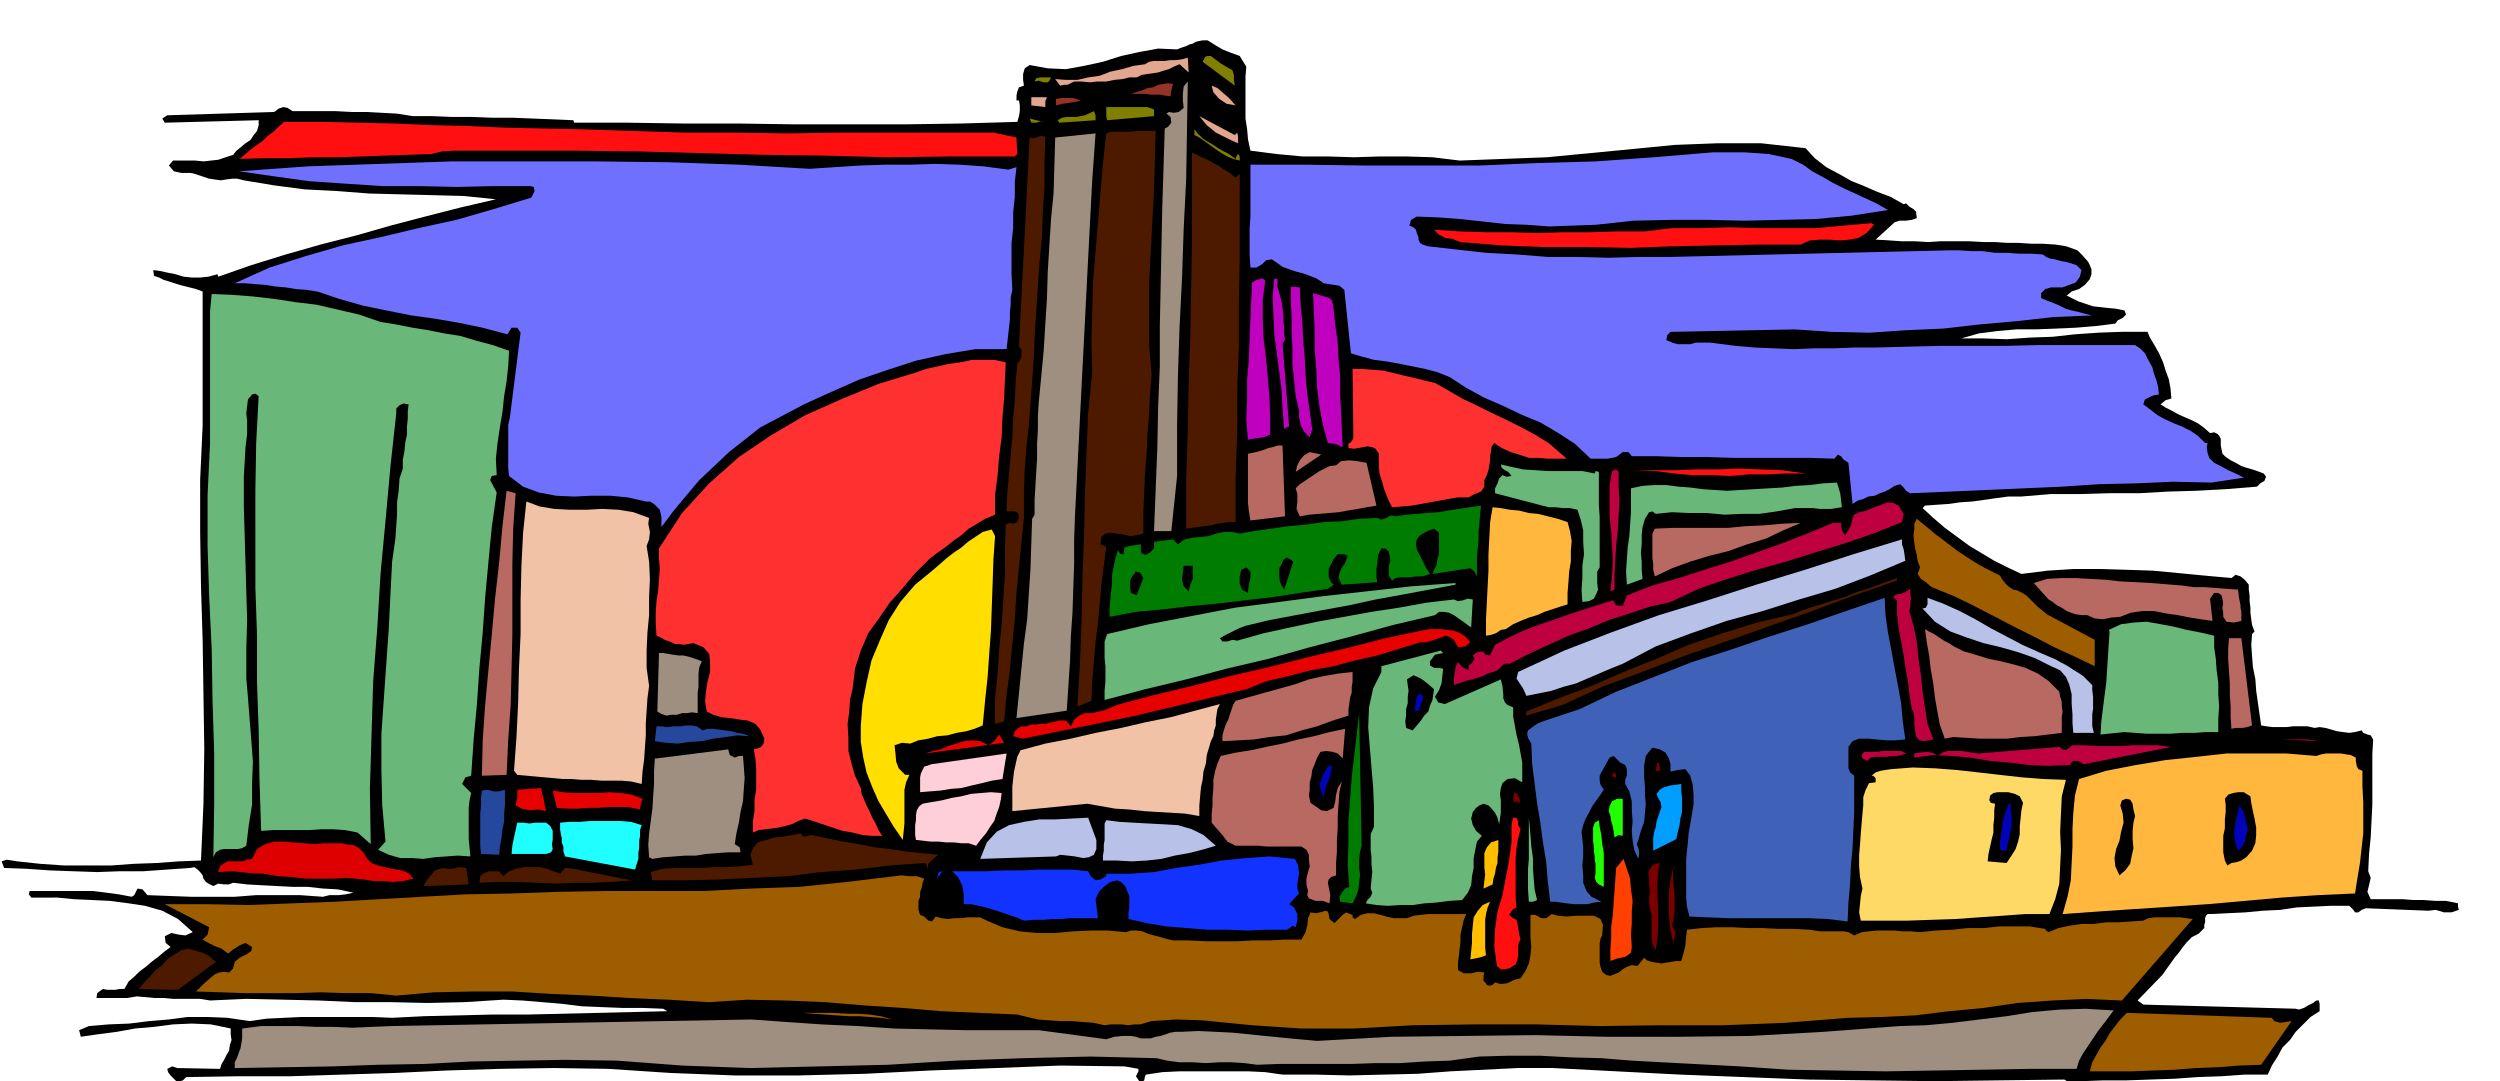 <svg xmlns="http://www.w3.org/2000/svg" fill-rule="evenodd" height="212.119" preserveAspectRatio="none" stroke-linecap="round" viewBox="0 0 3035 1313" width="490.455"><style>.brush1{fill:#000}.pen1{stroke:none}.brush2{fill:#4d1a00}.brush3{fill:#9e5e00}.brush4{fill:#69b87a}.brush6{fill:#9e8f80}.brush7{fill:#7070ff}.brush8{fill:#ff0f0f}.brush9{fill:#26479e}.brush10{fill:#b86961}.brush11{fill:#1fffff}.brush12{fill:#e60000}.brush13{fill:#f2c2a6}.brush14{fill:#ff3030}.brush17{fill:#1233ff}.brush18{fill:#b8c2e8}.brush19{fill:olive}.brush20{fill:#e3a68f}.brush21{fill:#943326}.brush22{fill:#007d00}.brush23{fill:#bf00bf}.brush24{fill:#0003b8}.brush25{fill:#bf0040}.brush27{fill:#ffb83d}.brush28{fill:#7a0000}.brush30{fill:#1fff00}</style><path class="pen1 brush1" d="m21 1046 28 3 29 2h57l27-2 28-1 27-2 27-1 3-69 1-66-1-67-1-65-2-66-1-65v-65l3-65V354l-8-3-8-2-8-2-7-2-9-3-7-2-6-3-6-2-1-7 8 1 9 2 10 2 10 3 10 1h10l10-1 11-3 1 3 40-14 42-13 42-12 43-11 42-12 42-11 43-11 43-10-39-4-38-1-39-1-38-1-39-3-39-2-38-5-36-6-8-2h-6l-8 1-6 1-7-1-7-1-6-2-6-2-6-2-5-1h-11l-9-2-6-7 5-6h27l10 1 9-1 9-1 9-3 9-3 4-5 5-4 6-5 6-4 4-6 4-5 2-7v-6l-114 3-3-5 6-4 130-4 5-4 6-2 5 1 6 4h53l19 1h18l19 1 18 1 19 3h23l24 1h25l25 1h25l25 1 24 1 24 1 1 3h66l66 1h67l68 1h135l68-1 68-2 2-7 1-6v-7l-1-6h-3v-6l1-5 2-5 6-2-1-7v-7l2-7 6-4 22 4 22 1 22-4 23-5 22-7 23-5 22-4 23 1 5-2 6-2 4-2 4-1 3-2 4-1 5-1h6l8 5 10 6 10 4 11 4 8 13-1 12v51l2 13 1 12 3 14 31 4 32 3h31l32 1 31-1h32l32 1 33 4 53-2 53-2 52-5 52-5 51-5 52-2h53l54 6 11 12 14 11 15 8 16 9 15 6 16 7 16 6 16 9 3-1 4 4 5 3 3 3 1 8-6 2-7 1h-8l-6 2-23 21 16 1 16 1h15l17 1 15-1h34l19 1h13l15 1h14l15 1h14l15 1 13 2 14 5 6 6 7 8 2 4 2 5v6l-2 6-6 7-7 5-9 3-6 5 6 3 8 4 9 3 9 3 9 1 9 1 10 1 10 2 2 5-4 4-6 3-3 4-24 3-24 2-24 1-24 1h-24l-23 2-23 3-21 6h27l28 1 28-2 28-1 27-3 29-2 28-1h31l3 7 6 10 5 9 5 11 3 10 4 11 2 11 1 12-7 2-6 5 6 4 8 4 7 4 9 4 7 3 8 4 7 5 8 7 5-1 4 2 2 2 2 4v8l2 10 4 4 6 4 6 3 7 4 6 2 7 2 6 2 8 3 3 4-2 5-5 3-4 4-37 3-36 2-35 1-35 2h-36l-35 1h-36l-36 3h-16l-15 2-14 2-14 2-15 1-14 2-15 1-14 1-3 3 13 12 14 12 15 11 15 11 15 9 15 9 16 8 17 8 32-4 32-2h32l32 1 31 1 32 3 31 3 33 3 5-4 6 2 5 4 5 6v6l1 7v7l1 8v6l1 8 1 7 3 8-3 3-1 13 1 14 1 13 3 15 1 14 2 14 2 14 2 14 6 1 8 1h17l8-1h17l9 2 6-1 7 1 7 2 7 2 7 1 8 1 7-1 8-2 2 3 5 2 4 1 3 5-1 18v61l-1 20-1 20-2 20-1 21 3 8-2 9-2 8 4 9h39l13 1h12l14 1h13l15 3v4l1 4-9 3h-9l-10-3-9 1-76-3-5 2-4 3h-4l-2-3-5-5h-22l-21 1-21 1-20 3-21 1-21 2-21 1-20 1h-5l-2 2-1 3v5l-1 3v4l-3 3-4 4-8 4-6 6-5 6-5 7-5 6-5 7-5 7-5 7-30 31 7 5 185 5 4 1 6-2 5-3 6-3 4-3h3l1 4v9l-11 7-9 9-9 9-7 10-9 9-6 11-7 11-5 11h-28l-28 2-29 1-28 2-30 1-28 1h-28l-27 1-8 6-4 9-3 3-3 4-4 2-4 2-1-8 3-6 3-5 5-6-5-3-80 1-77 1-78-1-76-1-78-3-77-3-78-4-77-4h-42l-41 2-41 2-40 3-42 1-41 1-41-1h-40l-21-3-21-1h-83l-21 1-20 3-1 2-1 5-3 2-3-1-4-6 3-6v-3l-17-3-78-1-78 3-80 3-79 4-80 2h-78l-78-3-76-5-66-1-65 1-65 2-63 3-64 2-63 2h-63l-63 1-4 4-7 2-4-4-4-4-3-4-1-4 6-3 6 2 52 1 2-6 3-5 3-6 3-5 1-7 2-6-1-7v-7l-24-5-23-1-23 1-23 3-23 2-22 4-23 3-21 3-1-4-1-4 12-5 24-2 25-1 24-3 24-2 23-3h24l24 1 27 4 21-3 21-1 21-1h86l24 1 40-2 42-1 42-1h42l42-1 42-1 42-1 42-1-5-3-26-1h-24l-25-1-24-1-24-3-24-2-24-2-23-1-47 3-45 1-45-1h-43l-44-2-43-1-45-1-44 2-12-2h-33l-11-1h-11l-11-1-11-1-6 1-6 1h-37l1-6 4-3 3-2 5 1h10l5-1h6l5-9 7-6 6-6 8-6 7-6 8-6 7-6 8-6-6-5-1-8 8-4 9 2 8 1 9-4-18-16-19-10-21-6-20-3-23-3-21-1-22-1-21-2H38l-3-4 1-4h77l16 2 15 2 16 3 3-2 2-4 2-4 6 1 6 7 26 1 27 1h53l26-2h53l28 2 8-2h11l9-1 9-2-19-4-18-1-18-2h-18l-19-1-19-1-18-1-17-2-5 2h-6l-7-1-6 3-6-3-3-2-3-4-1-4-3-4-3-3-4-3-5 1-29 2-28 2h-29l-27 1-29-1-28-1-29-2-27-1-3-8 6-2 7 1 6 1z"/><path class="pen1 brush2" d="m228 1152 8 2 10 3 8 4 8 7-46 34-47-1 6-8 7-7 7-8 8-6 7-8 8-5 8-5 8-2z"/><path class="pen1 brush3" d="m621 1085 57-2 58-1h118l58-3 58-2 58-6 58-7 8-1 10 1h9l9 3-2 5-1 6-2 5v6l-2 5v11l2 6 5 2 5 5h2l2 1 2-2 3-4 7 2 8 1 8-1h8l7-1h16l8 4 19 8 21 5 21 2h22l21-2 22-1h21l22 2 6-2h7l7 1 7 3 7 2 8 2 7 2 8 2h19l20 1h40l18-1h20l19-1h20l5-9 2-8 1-9 3-7 7 1 8-2 3-1 3 1 1 3 1 6 6 5 5-5 5-5 4-3 8 3v3l3 2 7-5 8-2h8l8 2 7 2 9 2h16l8-3 9-1 9-1h46l-3 7-2 9-2 9v9l-1 8-1 9-1 8v9l7 4h9l8-2 8 1-1 4v6l2 2 2 3 3 1 4-1 3-3 7 2 8-1 8-4 8-2 6-9 4-9 2-10 1-10-1-11v-28h6l7 4h6l7-5 7 2 11 1 12-1h21l8 4 3 7-1 13-2 4-1 6v23l1 5 2 6 5 4 5 1 5-2 5-2 5-4 5-3 6-2 7 1 8-10 3 3 6 2 6 1 6 1 6-1 6-1 6-1h6l3-10 2-9 1-10 1-9 18-2 19-1h18l19 1h18l19 1h19l19 1 6 1 7 1h28l6 1 7 4 9-4 9-1 10-1h21l10 1h10l11 1 19-2 20-1 19-2h20l18-2h37l19 3 1 2 3 2 12-5 14-3 14-2h15l15-2h15l15-1 15-1 6-3 8-1h31l7 1 8 1-86 99-43-2-42 2-42 3-41 6-42 4-41 5-41 2-41 1-75 6-75 3h-76l-75 1-76-2h-75l-75 1-73 4h-63l-30-2-30-2-31-3-30-3-31-1-30 2-7 2-7 2h-7l-7 1-8-1h-14l-7 1-14-3-13-1-13-1h-13l-15-1-13-1-13-3-12-3-46-2-46-2-47-4-46-3-48-4-47-2-48-1-47 3-48-3-47-2-48-3-47-2-48-3h-47l-48 1-46 4-31-3h-30l-31-1-30 1h-61l-30-1-30-1 9-9 9-8 5-4 5-2 6-1 6 1 5-5 2-8 6-5 8-4 6-4 1-5-8-5-7 3-8 5-6 5-8-6-8-3-8-4-7-4 6-6 2-9-54-28h51l51 1 52-2 53-2 52-3 53-3 54-3 55-1z"/><path class="pen1 brush4" d="M255 538V378l2-21 24 1 26 2 26 3 26 4 25 3 26 6 26 6 26 9 19 3 20 4 19 3 20 4 19 3 20 6 19 5 20 7-1 18-2 19-3 18-2 19-3 18-3 20-2 19 1 20-6 1-2 5 8 15-6 42-4 42-4 43-3 43-4 43-3 44-4 43-3 44-7 2-4 8 11 11-2 9-1 9v38l1 10 1 11-15-1-14 1-14 1-14 2-14-1h-14l-14-4-13-6 9-10-4-44-1-43v-44l3-43 3-43 3-42 2-42 2-39 2-14 2-14 1-15 1-14v-15l2-14 1-15 4-12v-11l2-10 1-11 2-9v-10l1-9v-9l1-9-6-1-5 2-4 4v6l-7 64-6 66-6 64-4 66-5 65-2 65-2 66 1 67-16-14-15-3-15-1h-14l-14 1h-45l-14 1-2-61-1-60-2-59v-57l-2-58V597l1-59 3-57-4-3-4 1-5 6-1 8-1 9 1 9v16l-1 8-1 9-2 35v36l1 34 1 35 1 34 1 35-1 35v36l2 23 2 26 2 25 2 27-1 26v26l-4 25-3 25-5 3-5 1h-17l-5 1-5 3-3 6 1-64v-63l-2-63-1-62-3-63-2-62v-63l3-63z"/><path class="pen1" style="fill:#de0000" d="m306 1043 6-12 10-6 11-3h12l12 1 13 1 12 1 12-1h21l8 2h6l7 4 5 5 5 8 5 5 8 3 8 2 9 2 7 1 8 2 6 3 5 6-13 3-12 1-12-1h-11l-12-2-11-1-12-1-12 1h-36l-17-2-17-1-18-3-18-1-18-2-18 1 2-7 4-3 5-3h18l6-2 6-1z"/><path class="pen1 brush6" d="m294 1249 23-3h45l22 1h21l23 1 23-1 24-1 437-8 42 3 44 3 44 2 44 3 43 1 44 1h88l82 11 10-3 10-1h10l6 1 6 2h12l6-2 6-1 6-2 6-2 6-1h7l21-1 21 1 20 1 20 2 20 2 20 2 21 2 22 2 90-5 88-1 87-1 87 2h86l88-1 89-5 92-7 32-1 33-3 32-4 33-4 31-5 33-3 32-1 34 2-6 8-6 8-7 9-6 9-6 9-6 9-5 9-3 10h-58l-57 1-59 1-58 1-59-1-59-1-58-4-57-3-38-2-37-2-37-3-37-1-38-2h-37l-36 1-36 5-30 1-30 2h-30l-29 1h-88l-27 1-15-2-15-1h-16l-16 1-16-1h-16l-15-2-13-3-80-2-81 2-83 3-82 5-84 2-83 2-82-3-80-6-62-1-58 1-57 1-56 3-57 1-56 2-58 1-60 1v-7l3-6 2-6 2-5 1-6 1-6v-12z"/><path class="pen1 brush7" d="m645 240 2-4 2-4-1-5-4-1h-45l-45 1-45-1h-45l-45-3-44-3-43-6-42-6 84-6 87-3 87-3h176l88 1 86 3 85 5 30-2 31-2 30-1h31l30-1 30 1 29 2 30 4 10-3-2 18v18l-2 19v19l-2 18v38l1 19-2 9v9l-1 9v9l-1 9-1 9-1 9-1 9h-38l-36 6-36 8-34 11-35 12-34 15-33 15-32 17-21 11-19 15-19 15-18 17-18 17-16 19-15 18-15 20v-12l-1-5-1-4-4-4-3-3-5-3h-5l-22-5-21-2h-23l-21 1-22-1-21-4-19-7-17-13-1-9v-53l2-9 13-103-4-6h-7l-5 8-30-8-29-6-29-5-29-4-30-6-29-6-28-8-27-9-13-2-13-1-12-2-12-1-13-2-12-1-13-1h-12l42-19 44-14 45-13 46-10 46-11 46-10 45-13 46-14z"/><path class="pen1 brush8" d="M345 148h44l45 1 45 1 45 2 44 1 45 2 46 1 47 1 62 2 63 2h63l63 1 62-1h187l28 6 1 20-3 3h-78l-76 1-75-2-75-1-75-2-74-2-75-1H550l-14 1-12 3-29 1-28 1-29 1-28 1h-30l-29 1h-30l-30 1 7-6 7-6 7-5 7-5 6-6 7-5 6-6 7-6z"/><path class="pen1 brush2" d="m537 1054 6 1h7l7-2 9 1 3 20-55 2 4-7 5-6 5-6 9-3zm65 4h4l5 6 7-6 9-3 9-2h19l9 2 8 3 8 3 6-7 10 1 10 2 10 2 10 2 10 2 10 2 10 2 11 2-25 2-23 1h-22l-22 1-23-1-23-1h-24l-23 1 1-8 5-4 6-2h8z"/><path class="pen1 brush9" d="m585 960 7-1 7 2h7l7-2v19l-1 10v10l-2 9-1 10-2 10-1 11-22-1-1-10v-39l1-9v-10l1-9z"/><path class="pen1 brush10" d="m615 596 11 3-3 43-1 43v86l-1 42-1 43-3 42-2 43-30 1 1-43 3-43 4-43 4-42 4-44 5-44 4-44 5-43z"/><path class="pen1 brush11" d="M628 999h6l9 1 7-1h13l5 4 3 6v11l-1 5 1 6-2 4-6 2h-42l1-10 2-10 2-9 2-9z"/><path class="pen1 brush12" d="m628 959 29-2 1 6 2 7 1 7 2 8-10-2-10 1-10-2-7-4 1-5 1-5v-9z"/><path class="pen1 brush13" d="m639 609 16 6 18 3 19 1h20l19-1 20 1 18 3 19 7-1 7 2 10-1 9-3 8 3 19 1 21-1 22v22l-2 21-1 22v21l3 22-2 15-1 15-1 15v15l-1 14-1 15-2 15-1 15-13-3-12-1h-24l-12-1h-12l-12-1h-11l-55-5-4-5 3-41 2-41 1-42 2-42v-42l1-41 2-40 4-38z"/><path class="pen1 brush12" d="m780 970-2 6-1 7-14-3h-24l-12 1h-13l-12 1h-13l-13-1-5-21 12 2 15 1h29l13-1 14 1 13 2 13 5z"/><path class="pen1 brush11" d="m680 999 12-1h12l12-1h37l13 1 13 4-2 6v7l-1 6v8l-1 7v7l-2 6-2 7-85-16-2-6v-6l-2-5v-5l-2-10v-9z"/><path class="pen1 brush6" d="M795 921h2l87-11 2 7 6 3 5-2h5l1 13 1 14-1 13-1 15-3 13-2 13-3 13-2 13 6 4 1 6h-15l-14 1-13 1-12 2h-13l-13 1-14 1-13 2-4-2-1-15 1-14 2-15 2-15 1-16 1-15v-15l1-15z"/><path class="pen1 brush2" d="m790 1059 14-4 15-1h33l15-1h16l15-1 16-2-3-12 3-8 6-7 10-3 10-3 11-1 11-2 10-2 2 3 3 1 4-1 4-1 19 4 19 4 19 3 20 4 18 2 20 3 19 2 20 2-4 3-4 4-4 4-1 7-1-6-3-2-42 3-41 5-42 3-41 5-42 2-41 2-42 1h-39l-2-10z"/><path class="pen1 brush9" d="M797 882h6l7 1 8-1h8l7-1h7l6 1 7 5 6-2h7l7 1 8 1 7 1 7 2 7 1 8 3-15-1-14 2-15 2-14 3-15 1-14 2-15-1-13-2 1-9 1-9z"/><path class="pen1 brush6" d="M800 793h5l6 1 6 1 7 1h6l8 2 6 2 8 3-3 7-1 8v16l-1 7v25l-7-1-6 1h-6l-6 2h-7l-6 1-6-2-5-3 2-71z"/><path class="pen1 brush14" d="m800 666 28-43 33-36 36-32 40-27 41-24 45-20 44-18 46-14 11-4 14-3 13-3 15-2 14-3h27l14 3-1 21-1 23-2 23-1 24-3 23-2 24-3 23v24l-12 5-10 6-10 6-9 8-10 7-10 8-10 7-9 7-17 17-15 18-16 18-13 19-13 18-9 21-7 22-3 25-3 12-1 15-2 15 1 17v16l4 16 4 14 7 15 1 7 3 7 3 7 4 8 3 7 4 7 3 7 5 8h-12l-12-1-12-3-12-2-12-4-12-4-12-4-10-3-8 3-8 4-8 2-8 2-8 1-8 1-8 1-7 3v-14l2-12v-14l2-12v-26l-1-13-2-10 4-1 5-2 3-4 1-6-5-11-6-7-9-4-9-1-12-2-11-1-10-3-8-4-2-12 1-12 2-12 3-12v-12l-1-10-7-8-12-5-6 1-6 1-6-1h-5l-6-3-6-2-5-3-5-2-1-15v-13l1-14 2-13 1-13 1-13-1-13v-12z"/><path class="pen1 brush3" d="m1083 1238-14-2-13-1-13-1h-13l-15-1-14-1-14-1-13-1h39l15 1h13l14 1 14 2 14 4z"/><path class="pen1" style="fill:#ffde00" d="m1133 692 8-7 8-7 9-7 9-6 8-7 9-6 9-6 11-3 4 8-2 29-1 30-1 28-1 28-2 27-2 29-3 28-3 31-10 4-10 3-12 2-11 3-12 1-11 3-12 2-10 4-10-1-9 3 1 9 1 11 3 8 8 8h5l-4 9-2 9v41l-1 10-1 10-11-16-9-15-10-17-7-16-7-18-4-18-3-19v-19l2-27 5-26 6-27 10-24 11-25 14-22 18-21 22-18z"/><path class="pen1" d="m1120 976 11-2 12-2 12-3 12-2 12-3 12-1 12-1 13 1-1 8-2 9-3 8-3 9-5 7-5 8-6 7-6 8-9-3h-9l-9-1h-9l-10-1h-9l-9-1-9-1-1-6v-12l1-6v-6l1-6 3-5 4-3zm11-48 91-13-5 31-13 2-12 3-13 3-12 3-13 1-12 2-13 1-12 1v-18l1-5 4-8 9-3z" style="fill:#ffcfd9"/><path class="pen1 brush12" d="m1200 905 7-5 6-8 6 10-96 13 9-3 10-2 9-4 10-3 9-3 10-1 10 1 10 5z"/><path class="pen1 brush17" d="M1143 1058h1l-6 8 1-6 4-2z"/><path class="pen1 brush1" d="m1151 1076 3 3 3 6v13l-7-1-6-2v-6l2-5 2-4 3-4z"/><path class="pen1 brush17" d="m1321 1058 3 6 6 5 6-1 7-4v-3h29l29-2 27-5 28-4 27-5 29-3 29-2 31 3 4 8 1 11-1 5-1 6v6l2 6-12 13 6 4 4 8v8l-2 8-4-2-2 2-3 2-2 1h-24l-23 1-25-1h-24l-25-2-25-2-24-4-22-5v-8l1-6v-14l-3-7-2-5-5-5-5-2-8 2-8 6-6 6-4 9 3 23h-34l-10 1h-11l-11 1h-12l-12 1-9-4-9-3-9-3-9-3-10-3-9-2-9-2h-9v-12l-1-6-1-5-5-10-7-7h42l21-1h21l20-1h41l20 2z"/><path class="pen1 brush18" d="m1321 993 10 27v11l-3 7-6 3-7 1-10-2-9-1-9-1-5 2-92 3 8-20 12-13 15-8 18-4 19-3h20l19-1 20-1z"/><path class="pen1 brush2" d="m1221 637 4-2 5 1 5-2 2-5-1-6-4-2h-10l1-24 2-22 2-23 2-21 1-23 2-22 1-22 2-22 3-4 2-4v-10l-3-3 13-254 4 1 4-1 5-2 6 1-1 30v31l-2 30-1 31-3 30-2 30-2 30-2 31-1 27-2 27-2 27-2 27-3 27-2 27-1 28v30l-3 30-3 30-3 31-2 32-3 30-3 32-4 30-3 32-11 3v-30l3-30 2-30 3-30 2-31 2-30v-31l1-30z"/><path class="pen1 brush13" d="m1239 911 30-8 31-6 30-7 31-6 30-7 30-6 30-8 30-8-3 6-1 6-1 7v7l-2 6-1 7-3 6-2 7-3 10-1 10-3 10-1 10-2 9-1 11-1 11v13l-17-3-17-1-17-1-16-1-18-2-17-1-17-3-17-3-91 9v-30l1-9 1-9 2-9 2-9 4-8z"/><path class="pen1 brush12" d="m1269 879 8-2 9-2h8l6 7 4-8 6-5 7-3h9l8-2 8-2 7-3 7-3 45-12 46-11 46-12 48-11 47-12 47-11 47-12 47-10 6-1h15l8 1 7 1 8 3 6 4 6 7-6 5-9 1-5-9-4-3-6-2-5 2-6 2-6 2-7 2h-7l-26 8-26 8-27 6-26 7-28 5-27 7-26 6-25 10-34 8-33 8-34 8-33 8-34 7-34 7-35 7-34 7-12-3 2-6 3-3 5-3h6l5-2h6l6-1h6z"/><path class="pen1 brush6" d="m1253 630 3-5v-18l1-17 1-17 1-16v-18l1-17v-17l1-16 3-31 3-32 2-32 2-32 1-33 2-32 2-32 3-30 2-68 49-5-4 56-3 57-3 58-3 59-3 58-3 59-3 59-3 59-1 28v29l-1 30-1 30-2 29-1 30-2 30-2 30-61 9 3-30 3-30 3-30 4-30 2-31 2-30 1-31 1-30z"/><path class="pen1 brush19" d="m1269 148-5-1-6 2h-6l-2-5 4 1 4 1 5 1 6 1z"/><path class="pen1 brush20" d="m1271 118-2 5v7l-17-2v-10h19z"/><path class="pen1 brush19" d="m1276 94-2 4-2 2h-5l-6-2-5 1 2-4 5-1h13z"/><path class="pen1 brush21" d="m1282 120 7-1h14l9 3-8 2-7 1-7 1-8 2v-8z"/><path class="pen1 brush20" d="m1390 78 5-3 6-1h13l7-1h7l7-1 7-2 1 18-11-10-7 3-6 3-7 2-6 2-7 1-7 1-6 1-6 3h-9l-8 2-10 1-10 2h-11l-9 1-10-1h-9l-4 2-4 2h-4l-5 1-6-8 13 1h14l13-3 14-2 13-5 14-3 14-4 14-2z"/><path class="pen1 brush19" d="m1328 135 2 5v6l-44 3-2-3 5-3 6-1h12l10-2 11-5z"/><path class="pen1 brush2" d="m1326 452-1-37 1-37 1-36 3-36 3-36 3-36 3-36 4-36 6-2h23l8-1h23l-1 35-1 37-2 37-2 38-2 37v75l3 37-2 24-1 24-2 24-1 24-2 24-1 24-1 24v25l-8 2-8 1-9-2-7-1-9-1-5 1-5 4-1 9 7 3-3 23-3 24-2 23-2 23-3 22-2 24-2 23-1 25-17 7 3-51 2-51 1-51 2-51 1-51 2-51 2-50 5-50z"/><path class="pen1 brush18" d="m1343 996 16 2 17 1 18 1 19 1 17 1 17 5 14 7 15 13-17 5-16 4-17 3-16 4-18 2-18 1-18-1h-17v-6l1-6v-7l1-6v-20l2-4z"/><path class="pen1 brush1" d="M1354 1085h3l1 7 2 8 1 7-1 8-5-4-5-2-4-4-2-5 2-9 8-6z"/><path class="pen1 brush4" d="m1344 770 51-12 52-10 52-10 54-7 53-7 54-6 53-6 54-4v2l-32 6-32 6-33 6-32 7-33 6-32 6-32 6-29 7-8 3-8 4-8 4-7 4 3 4h6l6-2 6 1 32-9 32-7 33-7 33-6 33-6 33-5 33-6 34-4 5 2 6-1 6-2 6 1-2 34-11-8-10-7-6-3-6-1h-6l-5 4-51 12-51 14-50 13-50 14-51 12-49 13-50 12-49 13v-12l1-10v-19l-1-10v-20l3-9z"/><path class="pen1 brush22" d="M1357 669v-1l2 3 2 2h3l1-8 6-2 7-1 7-1v8l1 3 5 2 5-3 5-5v-8l7-1 9-1 7-1 6 6 8-6 10-2 10-1 10-1 8-3 10-2h10l9 2 17-3 21-3 21-3 22-2 21-3 22-1 21-3 22-1 5 2 6-2 5-3 7 1 12-2 13-1 13-1 13-1 12-2 13-2 13-2 14-2-1 10-1 11-1 10v11l-1 10-1 11v23l-3-6-5-4-46 7 2-5 3-6 1-7 2-6v-26l-6-5-6 2-6 3-5 3-4 5-1 6 1 6 3 6 3 6 3 6 3 6 4 6-6 2-6 1h-6l-6 1h-12l-6 1-4 3-4-6v-12l2-6-1-6-1-5-4-4h-5l-4 8-1 11-1 5v11l1 6-43 3-4-8 1-6 3-7 4-5 2-6 1-3-4-2h-8l-5 6-4 8-2 4v10l3 6 3 3-7 5-34 5-33 5-34 4-33 4-33 3-33 4-33 3-32 6v-11l1-10 1-11 1-9v-10l2-10 2-10 3-9z"/><path class="pen1 brush19" d="M1343 130h50l8 3v8l-57 5-1-5v-11z"/><path class="pen1 brush1" d="m1378 694 6 1 4 7-8 21-7-3-1-6v-9l3-6 3-3v-2z"/><path class="pen1 brush21" d="m1424 102-2 8-1 7-7-1-6-1h-11l-6-1h-18l6-2 7-2 7-3 7-1 6-3 6-1 6-1 6 1z"/><path class="pen1 brush6" d="m1411 252 3-96 4-2 4-5-1-7-5-4 3-2 6 1 6-1 6-5-1-9v-8l1-9 5-6-1 59-1 60-3 60-2 60-3 59-2 60-1 60v61l-7 67h-21l2-51 2-50 1-50 2-48v-49l1-48 1-49 1-48z"/><path class="pen1 brush1" d="M1448 687v16l-3 7-2 8-6-6-2-8 1-9 1-8h11z"/><path class="pen1 brush2" d="m1447 185 6 3 6 3 7 3 7 4 6 3 7 5 7 4 7 6 5-5v103l-1 52v54l-2 53v53l-2 54v54h-8l-7 1-8 1-7 2-9 1-7 1-8 1-6 1v-60l2-58 1-57 2-57 1-57 1-56V185z"/><path class="pen1 brush10" d="m1482 918 18-4 19-3 18-4 20-4 19-5 19-4 19-5 19-4-3 36-6-6-6-2-8-1-7 1-4 7-3 8-3 7-1 8-2 7v9l-1 7 2 9 6 4 7 5 7 1 8-4 2-8 1-8 2-8 5-8-3 13-1 14-1 15v15l-1 14v14l-1 14v15l-6 2-3 3-1 4 1 5 2 10-1 10-8-3h-9l-5-2-3-1-2-4 1-5-2-8v-7l2-8 2-7-1-8v-6l-3-6-6-4h-42l-11-1h-27l-10-5-6-8-7-8-6-7v-11l1-10v-10l1-10v-11l2-10 3-10 4-9z"/><path class="pen1 brush19" d="m1450 157 4 5 6 6 6 4 7 4 6 4 7 4 6 3 8 6 1-3 1-2 1-1 2 3v5l-8-2-7-3-7-4-6-4-7-5-7-5-7-5-6-3v-7z"/><path class="pen1 brush20" d="m1502 161 1 5v8l-9-4-6-3-6-3-6-3-6-5-5-4-5-6-4-5 43 23 3-3z"/><path class="pen1 brush19" d="m1492 83 4 2 2 6v6l1 7-39-29 3-6 3-1h4l4 3 8 6 10 6z"/><path class="pen1 brush10" d="m1500 851 18-5 18-5 18-5 18-5 17-6 18-4 17-3 18-2v12l-1 6v7l-2 6-1 8-1 6v8l-19 6-19 7-19 5-19 6-20 2-19 3-19 1-19 1v-7l2-7 2-6 3-6 2-6 2-6 2-6 3-5z"/><path class="pen1 brush20" d="m1471 104 7 3 7 6 7 6 8 9-11-2-9-6-7-8-2-8z"/><path class="pen1 brush1" d="m1513 689 5 5v8l-2 8-1 10-7-4-3-7v-9l2-8 6-3z"/><path class="pen1 brush10" d="m1515 551 10-2 10-3 5-2 5-1 6-2h6l3 86-42 5-2-12-1-10v-59z"/><path class="pen1 brush23" d="m1520 343 5-3 8-2 3 3-3 23v24l1 23 3 24 2 22 2 24 1 23v24l-8 3-7 1-7 1-5 1-2-24 1-24v-25l2-24 1-25 1-24 1-24 1-21z"/><path class="pen1 brush7" d="M1518 200h69l69 1h140l70-3 71-2 70-5 72-6h39l15 1 14 1 14 3 14 3 14 7 11 8 13 7 12 7 14 7 13 6 13 6 13 6 14 8-45 7-43 4-43 1-43 1-45-1h-44l-46 1-46 5-29 1-27 1-27-2-27-1-27-3-27-3-27-2-26-1-7 4-2 7 5 2 3 3 1 4 2 5v3l2 4 3 2 6 2 35 4 36 4 37 2 38 3h36l38 1 37-1h38l338-8h13l15 1h13l15 2h14l14 1h15l15 1 4 3 5 2 6 1 7 2 6 1 7 2 6 2 6 6-2 8-5 7-8 3-8 3h-14l-7 2-5 5v6l7 3 8 3 7 3 8 4 7 2 9 2 7 2 9 2-47 2-45 5-45 4-44 5-45 2-44 3-46-1-45-3-151 3-4 4-1 6 7 3 7 2h15l7-2h16l9 1 23 3 23 2 24 1 24 1 24-1h24l25-1h26l38-1 40-1h80l40-1h117l6 4 6 6 4 8 5 9 2 8 3 8 2 8 1 9-6 1-5 2-6 3-2 6 8 6 9 7 9 5 11 5 10 4 10 5 9 6 9 9h3l-1 5 1 7 2 6 6 6 8 4 9 5 9 4 10 5-39 6-47-1-45 2-45 1-45 3-46 2-45 2-46 2-47 2-5-3-3-4-4-4-7 2-6 4-6 3-6 2-6 3-8 1-6 3-7 2-6 4-5-50-6-4-3-4-4-2-4 5-31-1h-92l-32-1h-30l-31-1h-30l-4-5h-7l-4 3-4 3-5 1-5 1h-21l-19-18-20-13-22-13-22-9-23-11-23-10-22-12-20-13-15-6-15-4-15-3-15-3-16-3-16-2-15-4-13-4-8-77-6-5-6-1-7-1-6-1-9-6-8-3-8-3-8-2-9-3-8-3-7-5-6-4-7 1-5 5-7 4h-7l-1-16v-31l1-15v-63z"/><path class="pen1 brush1" d="m1562 677 4 2 4 3-11 34-3-5-2-4-1-6v-11l3-5 2-5 4-3z"/><path class="pen1 brush23" d="m1547 338 4 1v4l-1 4 2 5 2 7 2 8 1 7 1 8v7l1 8v8l1 8-3 4 8 101-3 1-3 2-2-24-1-22-3-24-3-22-3-23-1-23-1-23 2-22z"/><path class="pen1 brush10" d="m1573 593 5-5 6-4 6-4 6-4 6-4 6-3 6-3 8-1 6-5 10-1 10 1 11 2 12 52-12 2-11 2-12 2-11 2-12 1-12 1-12 1-11 2-4-9 1-9v-9l-2-7zm17-44 14 3-31 21 2-8 3-6 5-6 7-4z"/><path class="pen1 brush23" d="m1578 349 1 21 2 21 1 22 2 22 1 21 2 22 3 21 3 22-3 10-7-7-4-8-2-10v-7l-4-18-2-19-2-20v-19l-1-20v-19l-1-19v-17l11 1z"/><path class="pen1 brush24" d="m1617 929-1 9-3 10-4 9-2 11-3-6-1-5-1-5 2-5 2-6 3-5 3-5 5-2z"/><path class="pen1 brush23" d="m1594 356 7 2 10 3 3 1 3 3 1 4 1 6 2 20 3 21 1 21 2 21v21l1 21 1 21 1 22-9-4-9-1-6-22-4-21-3-23-1-23-2-24v-23l-1-24-1-22z"/><path class="pen1 brush22" d="m1638 1077-2-27 1-26v-27l2-26 2-27 3-26 3-26 3-26 3 161-2 8-1 9v9l1 10-1 9-1 9-3 8-4 8-15-2-1-6 3-5 4-5 5-2z"/><path class="pen1 brush14" d="m1643 531-1-83h12l12 1 13 1 13 3 12 3 13 3 12 3 13 3 16 9 17 10 17 8 18 9 17 8 18 9 17 9 18 11 22 19h-24l-11-1h-11l-12-4-10-3-11-5-9-6-3 4-1 6-1 6v6l-1 5-1 6-2 6-3 6v8l-4 6-8 3-7 4h-13l-12 2-11 2-11 2-11 2-11 2-12 1-12 1-4-8-3-7-3-8-2-8-3-9-1-8v-17l-4-6-4-2-6-1-5 1-11 2-7-1v-5l3-2 2-3 1-3z"/><path class="pen1 brush4" d="m1664 1079 1-11 1-9-1-9v-9l-1-9v-19l4-9v-24l-1-24-2-24-2-24-2-25 1-24 5-23 10-20v-7l72-19 3 3-10 2-6 8v5l5 3h5l6 1-1 9-1 9-3 8-5 8 4 7 8 2 68-30 2 8 1 11v4l2 5 3 3 7 3v11l2 11 2 11 3 12 2 11 2 11v24l-9-5-9 1-6 5-2 6-1 7 1 8v15l-1 7-1 7-2-8-3-6-5-6-3-3-6-2-5 2-4 3-4 5-2 8 2 8 4 7 7 6-6 7-2 10-2 10v12l-2 10-1 11-4 9-7 9-16 1-15 2-15 1-14 2h-15l-15 1-14-1-13-2 2-4 4-4 2-5-2-5z"/><path class="pen1 brush1" d="m1708 825 8-5 9 4 8 6 8 7-1 6-1 7-3 7-2 7-5 5-4 6-5 6-5 6-8-3-1-8 1-7v-8l2-7v-8l1-7-1-7-1-7z"/><path class="pen1 brush24" d="m1724 842 4 4-1 5-3 6-1 6-5 1v-6l1-6 1-6 4-4z"/><path class="pen1 brush8" d="m1997 281 33-4h35l35-1 36 1h69l33-3 34-3 3 2-9 10-10 6-11 2-11 1-13-1h-12l-12 1-11 5h-51l-51 1-52 1-52 2-53-1h-52l-52-2-50-4-10-4-8-1-8-4-6-6 31 2 32 1h31l31 1 31-1h33l32-1h35z"/><path class="pen1 brush25" d="m1770 804 5 6 8 4v-6l4-3 3-5-2-4 5-4 8-1 2 4 6 1 6-13 17-9 17-8 18-7 18-6 17-6 18-6 19-6 19-6 4 6 8 1 5-13 31-12 32-9 31-10 32-10 31-11 31-11 31-12 31-13h10l1 9 4 6 4-6 3-6 2-8 2-5 6-3 9-2 9-4 9-3 7-3 8 1 6 3 6 10-2 10-35 14-35 12-36 11-35 11-36 10-35 11-35 12-34 16-26 6-24 8-25 8-24 10-25 9-24 11-24 11-23 12h-7l-4 4-4 4-6 2-6 2-6 3-6 2-6 2-6 1-6 2-6 2-5 2v-8l1-7 1-7 3-6z"/><path class="pen1" d="m1809 1095-3 7-2 8-1 7v34l1 9-5 2-4 1-5 1-5 1 1-10 1-10v-11l1-10 1-10 5-8 6-7 9-4zm10-75v14l-1 7v7l-2 6-1 7-2 6-1 7-11 5 1-9 1-8-1-9v-17l3-7 5-6 9-3z" style="fill:#ffbf00"/><path class="pen1 brush27" d="m1812 616 10 1 11 2 11 1 12 3 11 1 12 3 12 3 12 4 3 11 2 12-1 12v13l-2 12-1 14-1 12v14l-10 3-9 3-9 3-9 4-10 3-10 4-9 4-9 6-6 1-6 4-6 2-6 1v-20l1-20 1-20 1-19v-20l1-19 1-20 3-18z"/><path class="pen1 brush8" d="m1835 1001 1-4 1-4h4l2 5v4l3 5-3 11-2 12-1 12v48l1 12-4 2-3 4-2 3 5 4 4 2 2 8 1 8 2 8-2 3-1 5v12l-1 5-2 5-3 2-5 3-5 1h-5l-4-3-1-3-3-22 1-21 3-21 6-20 4-21 4-21 3-22v-22z"/><path class="pen1 brush4" d="m1824 577 5 2 6-1-4-5-4-2-4-3-1-4 13 3 14 3 15 1 15 1h42l15 3 1-3 4 1v40l1 15v61l-3 5v14l1 8-2 5-3 6-6 3-8 1-1-15 1-14v-15l2-14-1-15v-14l-3-13-4-12-9-2h-8l-9-1h-9l-65-17v-6l3-6 2-6 4-4z"/><path class="pen1 brush28" d="m1838 962 4 2 3 6v5l-8-2 1-11z"/><path class="pen1 brush18" d="m1843 816 56-26 57-22 58-21 59-18 59-19 59-18 59-19 59-18v6l2 6 1 6 1 8-43 18-42 16-44 13-44 14-44 12-43 15-43 16-40 21-15 6-14 6-14 6-14 6-15 4-15 5-15 3-15 3-4-9-4-6-4-6 2-8z"/><path class="pen1 brush4" d="m1856 993 1 10 1 12 1 13 2 14v13l1 13 1 12 3 13-5 2h-5l-1-15v-25l1-12v-50z"/><path class="pen1 brush2" d="m1853 864 39-16 40-15 39-17 40-16 39-17 41-14 42-13 43-10 15-6 16-5 16-5 16-5 15-6 16-5 16-6 17-6v3l-52 18-51 19-51 18-51 18-52 18-50 19-51 19-48 22-44 13v-5z"/><path class="pen1" style="fill:#4061b8" d="m1918 861 44-21 46-18 46-18 47-15 47-16 47-15 46-16 47-16 1 21 3 21 4 21 4 22 4 21 4 22 2 22 3 22-12 1h-11l-11-1-11-1h-11l-8 3-5 7v26l2 5 5 4v44l-1 22-1 22-2 21-1 23-2 22-1 23-24-3-23-1h-98l-24-1-23-1-3-12-1-11v-46l1-11 1-9 1-12 2-11 2-12 2-12v-12l-1-12-3-11-6-8-9 1-9 2v-9l-2-7-4-7-7-4-9-2-5 6-3 4-1 6-1 5v15l1 11v10l1 12-1 10-1 11-4 11-3 11-2 5 2 5 1 6-1 7-5-11-2-11-1-12 1-12-1-13v-11l-3-12-5-9v-5l2-5v-8l-2-5-6-3-4-4-4-4-5 2-5 9-5 9-2 4v6l1 5 4 6-4 6-5 7-5 7-4 8-4 7-3 8-2 8 1 9 1 10v11l-1 11 1 12v9l4 10 6 7 12 6-9 1-8 2h-16l-9-1-7-1-7-1h-6l-3-25-2-24-4-24-3-23-4-24-3-24-3-24-1-24-4-7-1-5 1-4 4-3 4-3 5-3 5-2 6-2 39-13z"/><path class="pen1 brush30" d="m1941 996 1 8 2 10 1 10 2 12v41l-6-3-3-3-2-5 1-5v-12l-1-5v-4l-1-6v-6l-1-6v-17l2-6 5-3z"/><path class="pen1" style="fill:#ff4000" d="m1962 1054 9-11 4 12 4 12 1 13 2 14-1 13v14l-1 14 1 15-1 7-7 5-10 2-8 3v-14l1-14v-14l2-14 1-15 1-14 1-14 1-14z"/><path class="pen1 brush30" d="M1963 970h7v45l-5-1-5 3-1-7-1-6-2-7-1-6-2-6 1-6 3-6 6-3z"/><path class="pen1 brush28" d="m1958 939 2-1 2 3v3l-5-1 1-4z"/><path class="pen1 brush25" d="m1957 572 2-1 3-1 3 3v17l1 18-1 18-1 18-2 18-1 18-1 18v18l-5 2 2-19 1-18-1-18-1-18-2-19v-36l3-18z"/><path class="pen1 brush4" d="m1980 593 14-3 15-1h14l15 2 14 1 15 2 15 1 15 1 16-1 17-1 17-1 17-1 16-2 17-1 16-2 17-1 2 6 2 7 1 8 1 9-7 1-6 1h-14l-8-1h-22l-22 4-21 3h-21l-21 1-22-2h-21l-21-1-20 2-4-3-4 1-5 8-3 10-1 10v11l-1 10 1 11v10l1 11-19 7-1-16 1-15 1-14 2-14 1-15 1-14v-29z"/><path class="pen1 brush8" d="M2192 575h-24l-22 1h-23l-22 2-23-1h-23l-23-2-22-3h-27l25-1h26l26-1h26l25-1 26 1 27 1 28 4z"/><path class="pen1 brush28" d="m2015 1048-2 11-1 14v13l1 15v27l-1 13-2 13-4-8-1-7v-28l-2-7-1-7v-8l1-7-1-8v-6l-1-8 2-5 4-5 8-2z"/><path class="pen1" style="fill:#009eff" d="m2017 980-1-6-3-5-2-5 4-5 5-3 7-2 7-1 7-1v8l1 9v17l-2 8-1 8-2 8-2 9-28 14v-16l1-6 2-6 1-7 2-6 2-6 2-6z"/><path class="pen1 brush28" d="m2012 926 2 1 1 4v5h-5l1-6 1-4z"/><path class="pen1 brush10" d="m2009 642 22-1h67l21-2 22-1 22-2 23-1-21 9-21 10-23 7-22 8-24 6-23 7-22 8-21 10-2-8v-7l-1-8v-29l3-6z"/><path class="pen1 brush28" d="m2033 1048-2 9v10l1 10 1 10v19l-1 9-2 9 3 5 1 6-2 6v6l-3-12-2-12-1-14v-27l2-12 2-12 3-10z"/><path class="pen1" style="fill:#ffd966" d="M2262 978v-10l3-9 4-8 8-1v-5l-3-3h-2l5-4 6-2 6-1 7-1 26-2 27 1 26 2 27 3 26 3 27 3 26 2 27 1-5 20-1 21-1 22 1 22-1 20-1 21-5 19-7 18h-29l-28 2-29 2-28 2-30 1-29 1h-56l-2-10 1-10 1-10 2-9-3-14-1-13v-14l1-12 1-14 1-12 1-12 1-10z"/><path class="pen1 brush25" d="M2269 913h10l6-1h23l6 3-6 2-5 1h-6l-6 1h-14l-6 1-4 4-6-3-1-4 3-4h6zm50-198v4l1 8-1 7-1 8 5 18 4 19 2 20 3 21 2 20 3 20 3 19 7 19-11 2-6-1-4-5-1-6-1-8v-7l-1-8-2-4-3-18-2-17-3-16-2-15-3-16-3-16-2-17v-17l-5-4 4-3 6-1 5-2 6-4zm5 200 6-1 8-1 8 1 7 4 5-4 6-2h18l6 1 6 1 8 1 98-8 4 3 4 1 4-3 4-3h15l15 1h29l14-1h30l17 2-106 21-7-4h-7l-3 5-26 1-24-1-24-3-23-2-24-4-22-2-24-1-22 3v-5z"/><path class="pen1 brush3" d="m2327 630 11 9 12 10 12 9 13 10 12 8 14 9 13 7 14 7 3 5 4 5 3 3 6 4 5 1 6 3 5 3 5 5 4 4 5 5 5 4 6 5 58 31v32l-25-12-24-11-25-13-24-12-25-13-25-13-25-12-25-10-7-6-6-4-4-6 3-8-3-8-1-7-2-8-1-7-1-9 1-7v-7l3-6z"/><path class="pen1 brush18" d="M2340 734v-8l19 7 20 9 19 10 19 11 19 10 19 10 20 9 21 9 5 3 6 3 5 3 6 4 5 3 6 4 5 5 6 6v6l1 8v15l-1 6v15l2 8h-25l-1-12v-11l-1-12v-12l-3-12-4-9-7-8-11-5-20-10-20-7-21-6-21-5-21-7-19-7-19-12-15-16 4-1 2-4z"/><path class="pen1 brush10" d="m2337 764 5 3 6 3 6 4 6 4 6 3 6 4 6 3 6 3 14 4 16 5 15 3 16 4 14 4 15 7 13 9 13 13 1 6 2 6v6l1 6-1 6v20l-17 2-16 2-17 1-16 2h-33l-17-1-16-1-10 2-6-17-3-16-3-17-2-17-3-17-2-17-3-17-2-15z"/><path class="pen1 brush1" d="m2422 976-5-1-2-3 1-6 4-3 5-1h13l8 2 6 3 4 8-2 9-1 10-1 9v10l-2 9-3 9-5 8-6 9-23-2 1-9 2-9 2-9 2-8v-9l1-9v-9l1-8z"/><path class="pen1 brush24" d="M2439 976h2v7l1 8v15l-2 6-1 7-2 7-1 7h-6l-2-3v-8l1-6 1-8 1-6 1-7 2-7 2-6 3-6z"/><path class="pen1 brush10" d="m2612 708 12 1 12 1 13 1 14 2h13l14 1 13 1 14 1 1 9 2 10v3l1 5v11l-9 2-9-1-4-6v-5l-1-6 1-5-1-6-1-4-4-3h-5l-5 7 1 9 1 9 1 9-14-2-13-2-15-3-14-2-15-3h-14l-14 2-13 5-11 1-10 2-10-1-9-4h-7l-7-1-6-2-5-2-6-4-6-3-5-4-5-3-18-20 16-5 17-1h18l18 1 18 1 18 2 19 1 19 1z"/><path class="pen1 brush27" d="m2524 946 33-10 36-7 36-6 38-4 36-4h73l36 3 6-2 6-1h18l6 1 6 1 6 3v4l1 6 2 4 5 2v19l1 19v38l-2 18-2 18-3 18-3 19-45 2-44 3-45 4-45 4-45 3-45 3-44 3-42 3 6-21 4-20 1-21 1-20v-21l1-20 2-21 5-20z"/><path class="pen1 brush3" d="m2582 1230 176 6 3 4 7 2 7-1 7-1-37 53-27 1-26 2-26 1-26 2-27 1-26 1h-50l3-11 5-9 5-9 6-8 5-9 6-8 7-9 8-8z"/><path class="pen1 brush4" d="m2561 767-1-2 15-7 15-2 16-1 17 3 16 3 16 4 16 3 17 4v14l2 14 1 14 2 15v14l1 15-1 15v16h-15l-14 1h-15l-14 1h-29l-14-1-13-1-29 3 1-16 2-16 2-16 2-15 1-16 1-15 1-16 1-15z"/><path class="pen1 brush1" d="m2574 978 2-6 5-2 5 1 3 5 1 7 2 8-2 8-1 10v10l1 11-2 9-2 10-6 8-7 6-5-11-1-10 2-11 4-10 2-11 3-11-1-11-3-10zm127-8 4-5 6-2 6-1h7l8 5 1 8 2 10 2 9 2 11v9l-1 10-4 9-7 8-6 4-6 2-6 1-5 3-3-6-2-10v-20l2-9v-11l1-9v-9l-1-7z"/><path class="pen1 brush10" d="m2721 775 13 106-6 2-6 1h-8l-5 1-1-14v-13l-1-14v-14l-1-15-1-14v-14l1-12h15z"/><path class="pen1 brush24" d="m2719 978 3 5 3 8 2 8 2 8-2 6-1 8-4 7-5 5-3-8-1-6-1-8 1-6 1-7 2-7 1-7 2-6z"/><path class="pen1 brush25" d="m2815 900-44-2h31l13 2z"/></svg>
